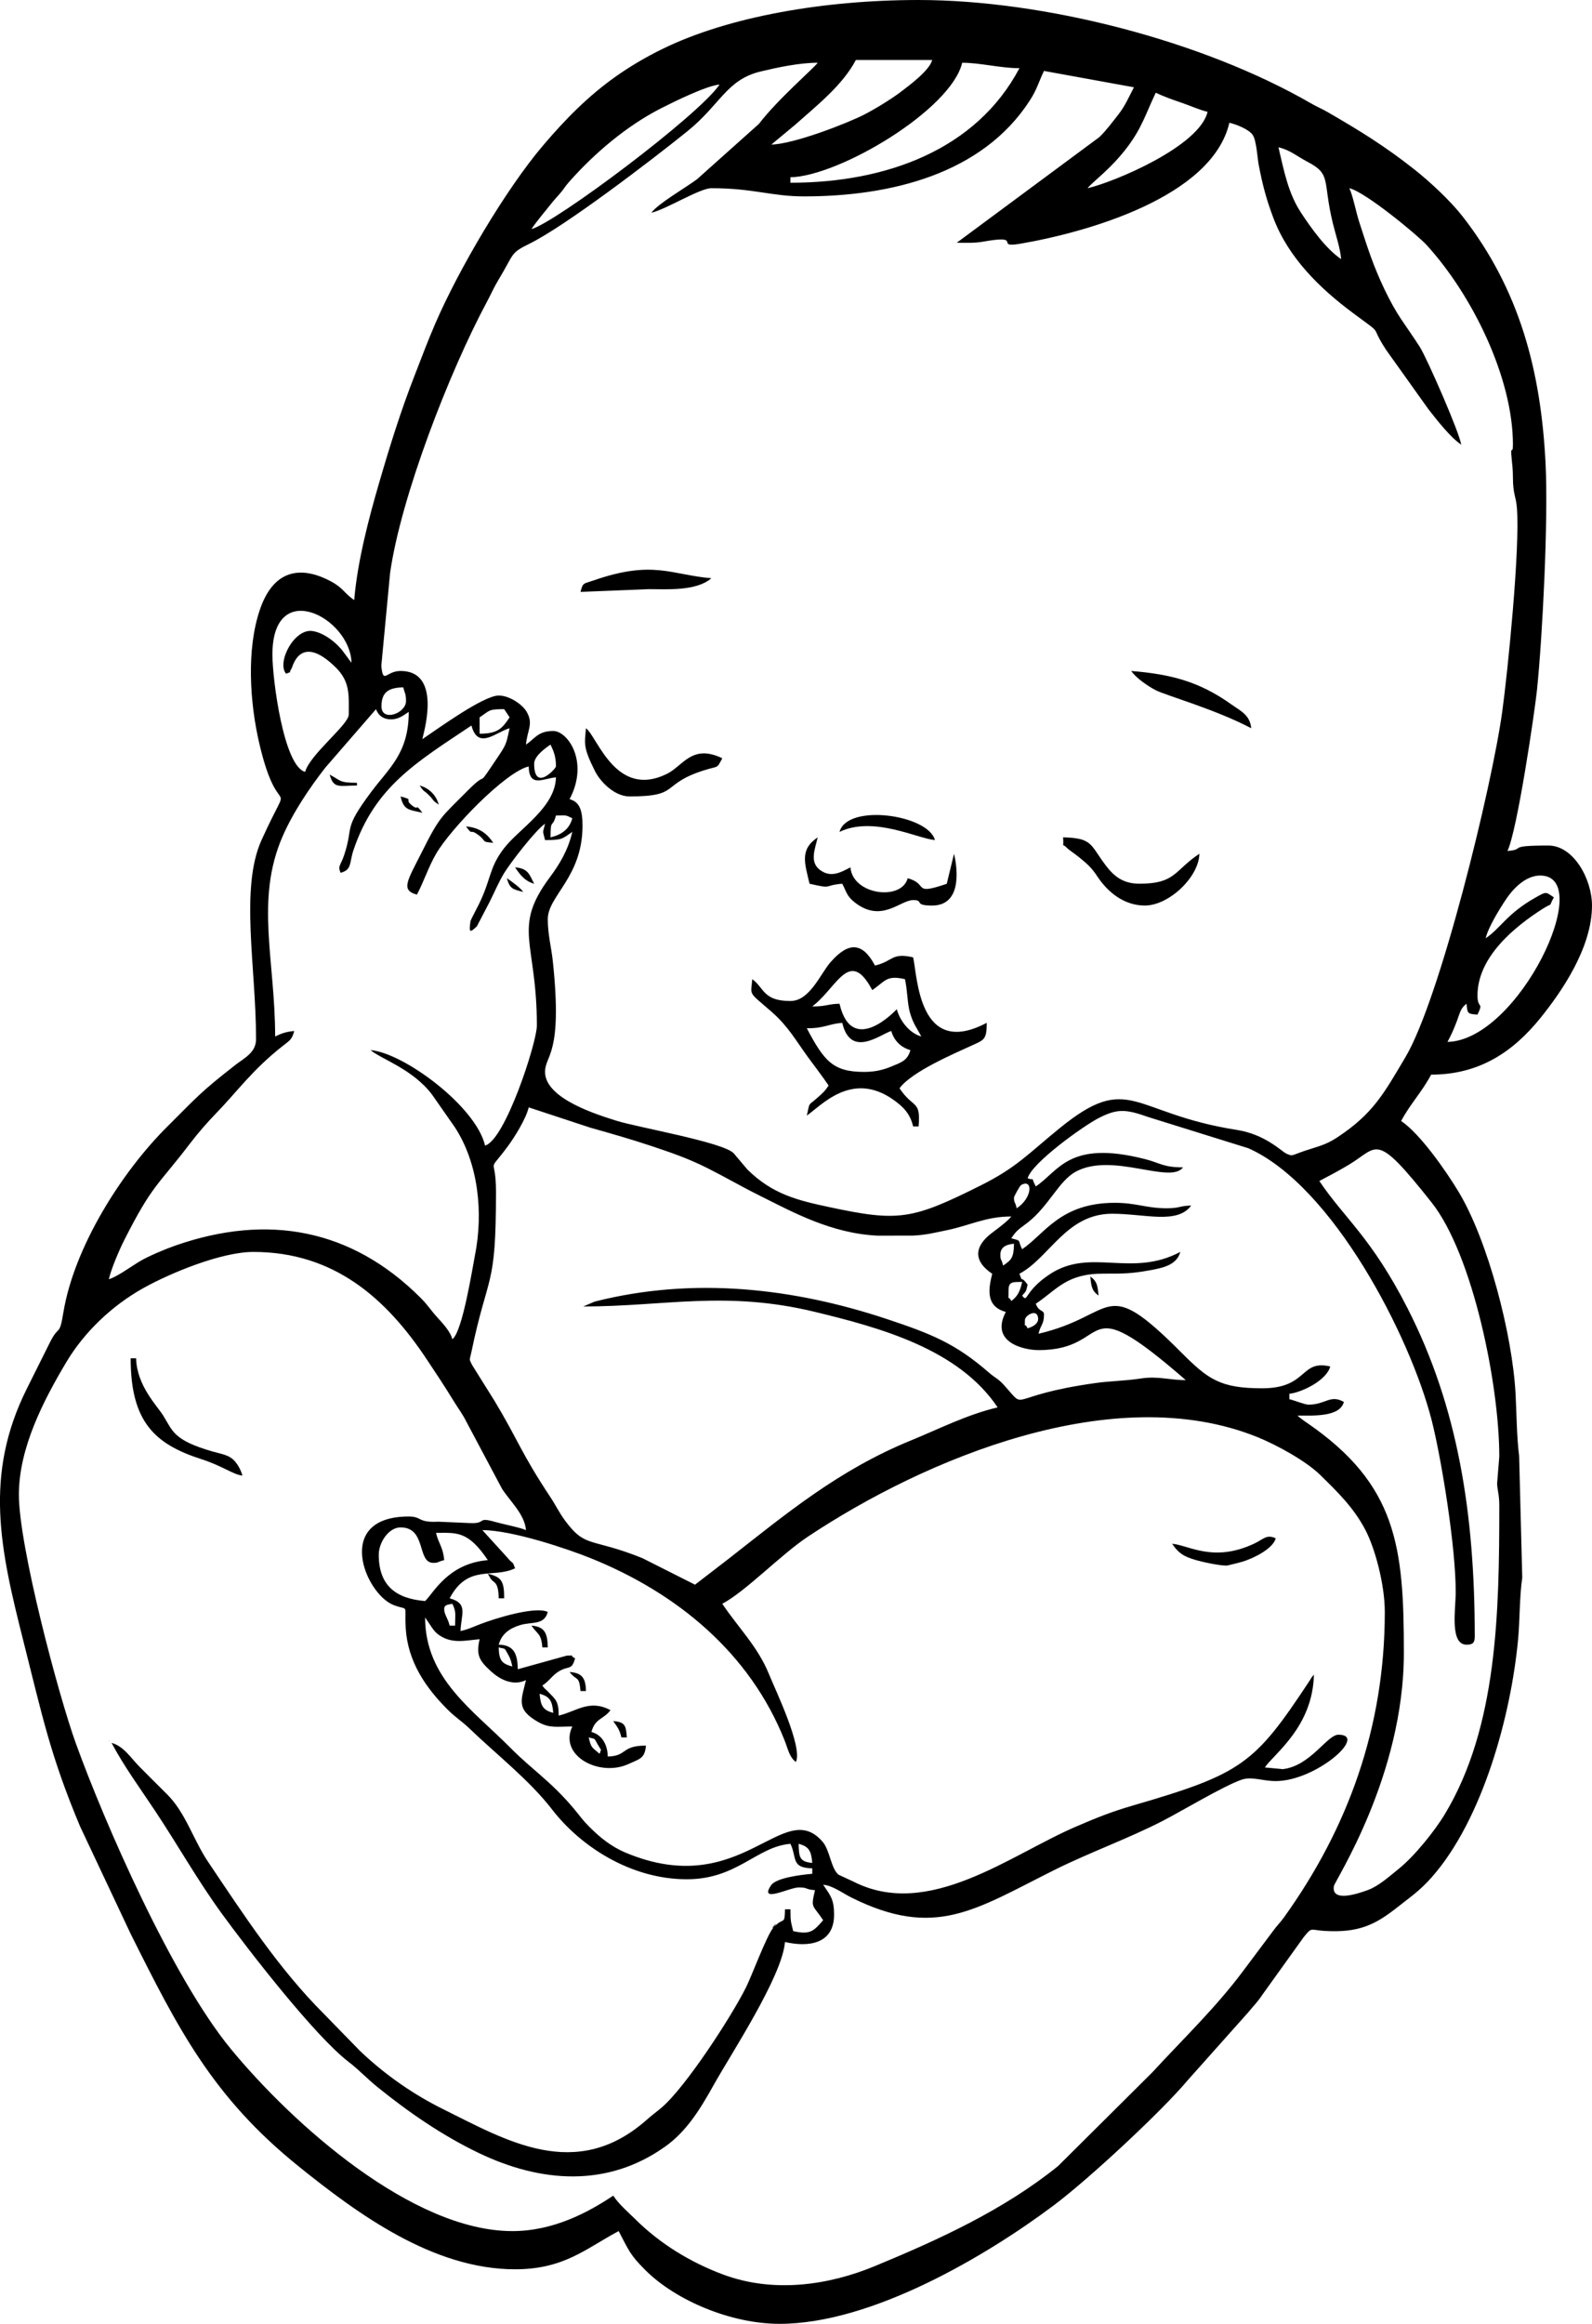<?xml version="1.0" encoding="UTF-8"?> <svg xmlns="http://www.w3.org/2000/svg" xmlns:xlink="http://www.w3.org/1999/xlink" xmlns:xodm="http://www.corel.com/coreldraw/odm/2003" xml:space="preserve" width="56.486mm" height="82.419mm" version="1.1" style="shape-rendering:geometricPrecision; text-rendering:geometricPrecision; image-rendering:optimizeQuality; fill-rule:evenodd; clip-rule:evenodd" viewBox="0 0 3378.41 4929.42"> <defs> <style type="text/css"> .fil0 {fill:black} </style> </defs> <g id="Layer_x0020_1">  <g id="_2906442599824"> <path class="fil0" d="M1694.77 3911.14c21.81,5.82 26.8,14.93 28.92,40.5 -27.31,-2.27 -28.16,-12.56 -28.92,-40.5zm-422.36 -190.93c-16.25,-14.13 -17.77,-11.67 -23.14,-34.72 17.72,4.73 8.8,-1.15 23.78,22.51 0.45,0.72 2.2,4.11 2.54,3.25l-3.18 8.96zm-127.29 -127.29c21.81,5.83 26.8,14.93 28.94,40.5 -21.82,-5.83 -26.81,-14.93 -28.94,-40.5zm-66.93 -83.5c5.52,9.53 6.66,15.27 9.07,25.64 -22.45,-5.99 -28.31,-12.96 -28.93,-40.5 15.58,4.16 10.78,-0.79 19.86,14.86zm-124 -61.14c-3.7,-15.89 -11.57,-23.52 -11.57,-34.71 0,-10.31 8.68,-9.5 17.36,-11.57 8.56,17.83 5.79,21.21 5.79,46.29l-11.57 0zm-150.43 -150.43c0,-25.73 20.92,-57.86 46.29,-57.86 55.65,0 34.22,75.22 69.43,75.22 12.23,0 7.63,-2.08 23.14,-5.79 -2.35,-28.21 -11.94,-34.62 -17.36,-57.85 43.25,0 67.73,-5.17 109.94,57.85 -84.49,7.03 -115.06,69.7 -133.08,86.78 -63.22,-5.26 -98.36,-33.76 -98.36,-98.35zm1984.5 254.57c-7.75,8.92 -2.3,2.41 -9.63,13.51 -116.07,175.79 -142.69,196.56 -372.91,263.52 -49.38,14.37 -77.85,26.18 -122.48,45.29 -138.85,59.46 -312.45,198.03 -472.03,116.66l-31.63 -14.66c-16.23,-12.93 -18.33,-52.05 -34.04,-70.1 -83.98,-96.51 -171.46,126.13 -417.07,23.64 -31.96,-13.34 -55.37,-32.72 -77.86,-55.22 -15.5,-15.5 -18.42,-21.24 -31.98,-37.45 -49.98,-59.69 -88.65,-82.74 -135.76,-130.38 -78.59,-79.49 -180.76,-146.63 -180.76,-276.32l13.93 20.78c5.67,8.04 8.98,12.26 17.1,17.61 27.27,17.98 54.29,10.41 84.68,7.88 -8.18,35.1 0.37,46.31 24.29,68.29 17.78,16.33 46.12,31.91 74.07,18.5 -9.64,41.39 -22.4,61.91 26.57,89.14 23.87,13.27 38.7,9.22 71.78,9.22 -29.62,61.74 57.51,108.26 119.79,79.32 23.12,-10.74 34.13,-11.23 36.44,-38.82 -53.28,0 -39.06,22.21 -81,23.14 -0.54,-24.41 -11.5,-45.87 -34.71,-52.08 7.85,-29.43 25.89,-26.34 40.49,-46.28 -44.97,-23.8 -72.36,2.82 -109.92,11.57 0,-30.83 -6.29,-33.94 -23.53,-51.69 -5.99,-6.16 -4.76,-3.19 -11.18,-11.96 14.89,-9.98 20.96,-21.39 34.05,-29.59 22.03,-13.8 28.21,-1.41 35.38,-28.27 -15.25,-7.56 4.77,-5.78 -17.36,-5.78l-104.15 28.93c-0.7,-31.6 -7.25,-51.33 -40.5,-52.08 6.02,-22.52 22.47,-34.46 45.29,-41.5 24.87,-7.67 51.15,0.93 58.86,-27.92 -26.62,-12.78 -110.47,13.36 -142.33,25.46 -17.49,6.65 -23.68,10.58 -42.82,15.04 0.77,-34.65 17.6,-58.55 -23.14,-69.43 38.98,-73.67 91.56,-40.95 138.86,-63.64 -6.48,-17.9 -2.75,-6.16 -17.03,-23.47l-52.4 -57.53c62.85,0 180.12,39.47 229.81,59.48 183.29,73.82 337.82,200.93 411.65,386.78 7.47,18.8 10.01,35.35 23.9,45.53 15.08,-31.43 -43.82,-153.44 -57,-186 -23.79,-58.75 -65.26,-98.86 -99.21,-149.57 49.82,-26.36 124.19,-104.17 181.64,-142.36 249.02,-165.56 649.65,-333.62 953.27,-211.47 42.32,17.03 104.02,51.24 133.73,80.34 37.15,36.39 71.78,69.97 96.48,117.59 20.01,38.59 40.81,114.81 40.81,173.26 0,245.52 -78.94,459.96 -214.05,648.03 -8.66,12.05 -14.56,16.81 -23.19,28.88l-64.42 86.01c-57.64,77.04 -126.68,143 -191.5,213.5l-200.22 198.99c-114.88,92.74 -251.93,155.62 -389.31,212.41 -95.6,39.51 -213.04,58.34 -322.44,17.31 -68.71,-25.77 -133.13,-65.23 -184.62,-116.25 -17.34,-17.19 -34.58,-31.27 -47.61,-50.74 -52.62,35.23 -126.76,75.22 -214.07,75.22 -212.51,0 -466.19,-227.14 -597.31,-386.27 -124.79,-151.44 -268.57,-481.06 -329.14,-648.64 -36.74,-101.67 -120.76,-417.45 -120.76,-527.23 0,-99.46 52.49,-200.31 100.69,-281.17 37.9,-63.56 96.35,-119.28 161.99,-156.22 56.87,-32 166.2,-77.54 234.89,-77.54 171.13,0 281.93,98.28 368,227.92 21.11,31.79 36.56,54.8 56.8,87.85 11.62,18.96 17.97,25.84 28.5,46.71l74.31 139.76c17.51,27.26 48.15,54.12 50.96,87.9 -11.17,-5.36 -49.81,-12.9 -64.46,-17.16 -40.91,-11.9 -18.25,3.76 -53.83,2.2l-67.98 -2.95c-44.26,2.3 -33.9,-11 -62.52,-11 -160.46,0 -92.38,165.01 -31.66,188.02 33.55,12.72 21.76,-5.62 25.26,49.43 4.49,70.71 42.36,125.6 88.75,171.98 17.66,17.66 29.46,23.88 46.5,40.28 57,54.86 126.93,109.08 175.35,171.79 60.64,78.54 167.13,147.99 285.94,147.99 106.99,0 148.07,-69.24 219.85,-75.21 14.16,29.51 0.63,51.05 46.29,52.06l0 11.57c-24.01,2 -76.57,8.58 -87.25,24.16 -27.03,39.44 38.91,4.78 58.33,4.78 21.79,0 10.94,3.8 34.71,5.78 -9.19,39.46 -5.44,29.61 17.36,63.64 -20.18,23.21 -27.58,31.54 -63.64,23.14 -4.75,-20.4 -5.79,-19.01 -5.79,-46.29l-11.57 0c-0.72,32.52 -2.18,18.04 -18.88,33.19 -23.07,20.94 13.24,-18.31 -5.88,5.69 -15.06,18.91 -45.05,100.95 -58.1,127.05 -31.53,63.09 -128.76,212.25 -179.09,254.84 -12.58,10.65 -18.86,14.68 -31.78,26.08 -149.99,132.4 -297.6,43.59 -431.36,-22.6 -62.92,-31.13 -120.23,-71.08 -171,-118.28 -0.87,-0.81 -2.09,-2 -2.97,-2.82 -0.87,-0.81 -2.09,-2.01 -2.97,-2.82l-77.11 -79.1c-95.58,-95.47 -169.94,-210.05 -245.15,-321.85 -31.76,-47.22 -47.54,-104.4 -87.59,-143.85 -20.86,-20.54 -37.2,-37.14 -57.88,-57.82 -17.94,-17.94 -33.42,-43.71 -59.31,-50.63 26.43,49.95 61.07,97.04 92.63,144.58 47.88,72.12 90.04,147.13 141.23,217.48 53.88,74.03 197.21,259.7 269.49,314.87 22.02,16.8 37.6,34.35 61.82,53.9 66.04,53.28 136.83,102.05 213.89,139.03 131.74,63.25 272.77,73.89 395.6,-13.42 45.03,-32.01 73.84,-78.37 102.2,-129.22 38.21,-68.51 146.09,-231.31 152.21,-304.86 48.09,11.2 104.14,5.4 104.14,-57.86 0,-32.99 -7.45,-40.21 -23.14,-63.64 20.22,1.68 41.01,17.77 59.71,27.08 177.75,88.53 261.88,26.2 430.15,-57.94 74.55,-37.28 156.53,-66.43 230.92,-104.65 38.83,-19.95 130.35,-74.83 167.57,-87.39 21.48,-7.24 43.74,3.04 72.07,3.04 85.29,0 197.07,-98.36 133.08,-98.36 -24.23,0 -59.13,66.43 -118.18,73.04l-38.03 -3.61c19.26,-28.77 101.67,-85.75 104.14,-196.72zm-2555.56 140.58l-1.73 -1.72c-0.57,0.57 1.61,1.61 1.73,1.72zm1942.27 -892.72c0,-9.39 21.41,-22.06 26.6,-9.87 6.9,16.21 -10.54,24.48 -20.81,27.23 -7.56,-15.26 -5.79,4.76 -5.79,-17.36zm5.79 -300.86c8.75,-32.76 118.14,-110.86 150.24,-127.48 40.58,-21.02 58.46,-19.13 106.66,-2.15l211.74 65.98c178.84,79.85 343.34,398.54 388.88,577.33 20.33,79.8 51.46,269.63 50.9,365.67 -0.2,35.17 -12.89,110 23.06,110 13.34,0 17.36,-4.02 17.36,-17.36 0,-260.72 -35.73,-486.83 -142.63,-696.31 -76.77,-150.43 -134.39,-191.11 -187.16,-269.91 23.06,-12.2 41.29,-21.67 63.38,-34.97 62.64,-37.71 54.21,-71.61 174.73,80.37 87.58,110.46 143.75,386.66 143.75,538.96l-4.64 57.32c0.44,14.65 4.64,22.39 4.64,46.82 0,226.77 -4.11,469.26 -115.31,654.19 -22.13,36.79 -65.16,89.83 -97.89,116.19 -19.19,15.45 -42.52,36.56 -65.03,44.9 -20.68,7.66 -78.42,27.44 -72.82,-8 1.74,-11 148.55,-233.85 148.55,-494.84 0,-224.25 -14.04,-356.88 -206.03,-488.25 -4.46,-3.05 -5.99,-4.1 -10.13,-7.23 -12.06,-9.14 -2.76,-2.04 -9.48,-7.88 34.12,0 89.75,3.3 98.36,-28.93 -29.32,-16.47 -38.42,5.78 -75.22,5.78 -7.48,0 -29.38,-8.98 -40.5,-11.57l0 -11.57c22.96,-1.91 78.51,-26.84 86.78,-57.86 -64.95,-15.13 -46.44,46.29 -144.64,46.29 -89.43,0 -115.22,-19.56 -172.13,-76.66 -166.92,-167.47 -135.29,-77.96 -302.3,-39.06 4.71,-20.2 11.57,-19.48 11.57,-40.5 0,-11.09 -10.67,-4.68 -17.36,-23.15 45.84,-30.69 65.18,-64.24 144.44,-63.85 42.75,0.2 60.02,-0.33 97.11,-7.03 27.54,-4.98 57.6,-10.96 65.1,-39.04 -104.58,55.34 -190.19,-9.75 -276.79,47.21 -55.28,36.36 -46.38,62.73 -58.78,45.36 8.79,-10.1 7.85,-7.18 11.57,-23.14 -16.5,-22.51 -9.11,-0.36 -17.36,-23.15 63.58,-33.64 99.42,-127.29 196.71,-127.29 69.59,0 138.19,23.04 167.78,-17.35 -26.16,0.58 -22.99,5.78 -52.07,5.78 -43.29,0 -63.98,-11.57 -109.93,-11.57 -116.14,0 -149.01,66.41 -196.71,98.36 -10.87,-20.55 1.02,-16.7 -23.14,-23.15 13.08,-19.53 17.84,-19.82 35.57,-33.86 44.5,-35.23 65.55,-87.88 101.02,-107.26 77.69,-42.48 201.02,27.39 227.9,-9.31 -42.11,0 -48.15,-9.23 -80.81,-17.55 -161.47,-41.17 -182.53,25.18 -231.62,58.05 -13.15,-24.86 1.57,-10.51 -17.35,-17.36zm-40.5 237.22c0,-19.25 10.39,-16.94 28.93,-17.36 -4.52,19.4 -9.35,30.4 -23.14,40.5 -7.81,-15.75 -5.79,7.06 -5.79,-23.14zm-17.36 -75.22c0,-18.78 17.39,-22.18 28.93,-23.14 -0.66,29.49 -5.08,34.18 -23.15,46.29 -3.82,-16.42 -5.78,-9.89 -5.78,-23.15zm28.93 -121.5c0,-1.54 11.99,-24.44 15.23,-26.27 24.98,-14.09 24.66,26.58 -9.44,49.42 -3.83,-16.42 -5.79,-9.89 -5.79,-23.15zm-53.36 371.58c-71.02,-61.88 -122.55,-82.28 -216.32,-113.46 -197.45,-65.65 -409.9,-90.44 -620.13,-37.06l-24.33 10.38c172.99,0 302.14,-34.49 491.87,11.49 138.22,33.5 304.56,78.63 387.56,202.58 -64.73,15.08 -125.86,46.34 -184.34,70.23 -153.74,62.79 -264.89,155.81 -385.97,250.45l-71.9 55.39 -111.55 -56.23c-110.11,-44.35 -120.14,-20.41 -163.84,-79.16 -12.85,-17.28 -20.1,-33.1 -31.2,-49.8 -62.58,-94.26 -68.63,-121.3 -119.03,-204.97l-46.84 -74.86c-7.69,-15.14 -5.98,-9.82 -2.49,-26.65 36.03,-173.58 52.59,-132.27 52.59,-341.46 0,-82.11 -21.29,-34.21 24.92,-96.58 14.33,-19.35 38.86,-58.57 44.51,-82.78l130.56 43c46.15,13.05 85.98,24.36 129.06,38.73 43.97,14.67 79,26.64 120.32,47.46 40.48,20.41 69.86,37.91 109.92,57.87 70.74,35.26 152.69,80.66 250.8,85.04l75.03 -0.13c28.16,-1.26 46.78,-6.41 70.07,-11.07 49.18,-9.85 84.01,-29.48 138.31,-29.48 -7.06,9.64 -30.26,26.77 -40.66,34.56 -37.69,28.25 -40.97,59.4 0.16,86.93 -6.17,26.46 -17.17,68.7 28.93,81 -34.46,65.13 39.1,81 69.43,81 161.53,0 80.1,-138.29 312.43,63.65 -36.32,0 -58.54,-9.17 -95.88,-3.39 -31.62,4.9 -64.93,5.31 -94.75,9.47 -196.34,27.37 -143.14,61.91 -195.52,4 -12.34,-13.65 -18.09,-14.28 -31.7,-26.15zm1054.28 -921.22c5.48,-23.53 30.02,-63.07 43.76,-83.52 14.14,-21.03 40.56,-49.55 71.95,-49.55 119.86,0 -45.77,349.57 -196.71,352.93 8.3,-15.69 12.33,-24.31 19.79,-43.85 6.84,-17.89 7.6,-27.54 20.71,-37.15 1.77,21.29 1.86,21.38 23.15,23.15 13.68,-28.51 0,-11.09 0,-40.5 0,-81.71 78.4,-145.89 139.38,-184.62 22.22,-14.1 9.95,0.29 22.62,-23.67 -17.72,-11.87 -15.08,-12.98 -39.27,0.66 -60.25,34.01 -73.76,64.95 -105.37,86.12zm-1984.5 -214.07c0,-41.66 3.96,-17.78 11.57,-46.29 23.51,0 18.62,-1.93 34.71,5.79 -6.12,22.92 -22.69,35 -46.28,40.5zm-34.72 -156.21c0,-16.21 24.12,-33.4 34.72,-40.5 6.71,13.99 11.57,25.31 11.57,46.29 0,4.22 -46.29,55.46 -46.29,-5.78zm-549.64 578.57c0,-160.98 -42.63,-290.16 15.65,-424.06 22.42,-51.54 57.89,-104.07 90.93,-146.29l107.49 -123.94c5.41,14.96 17.55,22.33 33.95,21.61 14.54,-0.64 24.92,-8.75 35.47,-15.83 0,87.5 -41.43,118.63 -79.36,169.42 -61.36,82.15 -36.63,70.45 -57.48,133.76 -7.87,23.89 -14.22,22.62 -7.8,38.18 24.69,-6.59 18.18,-20.76 27.31,-47.9 45.56,-135.45 134.6,-186.98 250.4,-264.52 14.19,53.13 52.26,13.46 81.01,5.78 -6.51,27.94 -5.48,31.92 -20.66,54.56 -58.45,87.17 -16.24,25.01 -70.52,79.91 -54.4,55.01 -56.29,50.73 -95.9,129.74 -29.55,58.95 -44.89,79.31 -9.64,88.72 14.81,-28 24.38,-58.45 40.68,-86.6 30.5,-52.71 147.23,-173.84 196.53,-185.33 1.02,45.78 30.62,25.41 57.86,23.14 -1.43,64.01 -78.16,108.97 -110.08,150.28 -34.6,44.77 -25.8,67.71 -59.85,131.36 -1.63,3.06 -11.19,21.61 -11.43,23.3 -3.24,23.17 -2.55,26.67 13.57,10.99l27 -51.71c10.47,-20.96 20.06,-43.63 31.05,-61.51 13.71,-22.28 66.65,-90.99 86.59,-104.34 -5.28,22.64 -5.28,12.07 0,34.71 37.36,0 35.98,-2.7 57.85,-17.36 -9.03,38.77 -26.49,67.81 -47.97,96.68 -80.36,108.05 -27.24,135.69 -27.24,314.11 0,36.06 -67.38,243.21 -109.93,254.57 -19.43,-83.39 -172.83,-196.66 -243,-202.5 21.46,18.65 89.76,40.04 130.8,94.85l47.59 68.12c50.62,76.96 61.2,182.05 43.09,272.59 -5.26,26.29 -26.25,161.86 -47.91,177.73 -4.71,-17.63 -21.28,-34.44 -33.22,-47.78 -14.44,-16.13 -18.76,-24.68 -34.68,-40.54 -146.32,-145.81 -323.6,-178.58 -518.8,-110.74 -22.14,7.69 -57.63,22.54 -76.31,33.62 -17.9,10.62 -49.42,33.73 -65.99,38.15 5.28,-22.66 22.03,-61.79 32.75,-82.97 60.07,-118.82 70.77,-114.58 140.73,-206.41 15.33,-20.11 35.17,-43 53.68,-62.03 44.62,-45.83 78.27,-94.06 144.16,-145.13 13.53,-10.5 17.56,-12.89 22.12,-29.95 -17.74,1.48 -27.81,5.48 -40.5,11.57zm433.92 -676.93c22.58,-15.11 18.48,-17.36 52.08,-17.36l11.57 17.36c-15.78,23.57 -25.02,34.71 -63.65,34.71l0 -34.71zm-208.29 -23.14c0,-30.78 15.59,-39.82 46.29,-40.5 3.03,12.97 5.79,13.3 5.79,28.92 0,26.98 -52.08,44.67 -52.08,11.57zm-231.43 -109.93c0,-165.43 165.66,-78.12 167.79,17.36l-17.26 -23.24c-12.95,-18.1 -41.03,-40.85 -65.98,-44.17 -38.59,-5.14 -75.68,66.54 -55.62,90.55 15.21,-6.14 3.57,1.02 11.88,-11.27 2.05,-3.02 18.04,-76.7 93.76,-1.8 30.95,30.62 27.43,59.21 27.43,99.85 0,21.21 -82.83,85.02 -92.57,121.5 -45.44,-12.14 -69.43,-196.1 -69.43,-248.79zm2268 -838.93c-31.79,-21.29 -63.77,-65.6 -85.75,-99.4 -26.15,-40.23 -35.01,-84.98 -47.32,-137.82 24.87,5.8 38.65,18.72 61.74,30.83 51.62,27.06 31.38,39.23 53.9,131.24 5.47,22.34 15.48,51.78 17.43,75.14zm-538.07 -150.43c9.38,-12.81 49.24,-40.17 85.22,-88.35 30.8,-41.24 38.71,-71 59.43,-114.15 15.14,7.27 35.66,14.77 54.2,21.02 20.53,6.92 38.36,15.44 55.73,19.48 -16.99,72.91 -196.79,148.54 -254.57,162.01zm-1180.29 86.78c12.06,-18 27.25,-35.16 40.47,-52.11 8.41,-10.8 12.2,-13.95 21.39,-24.89 8.9,-10.59 8.38,-12.12 17.75,-22.75 54.24,-61.55 123.39,-119.92 196.1,-156.83 25.27,-12.84 95.68,-47.75 123.51,-50.06 -43.48,64.93 -348.01,292.97 -399.22,306.64zm549.64 -109.93c103.94,-2.31 341.33,-143.53 364.5,-243 37.94,0 81.7,11.57 121.5,11.57 -91.53,172.97 -282.66,243 -486,243l0 -11.57zm10.08 -111.42c45.01,-40.12 100.11,-83.19 128.78,-137.36l162 0c-5.91,22.12 -47.14,52.78 -65.98,67.09 -21.36,16.23 -55.51,37.01 -78.5,48.79 -35.21,18.03 -148.53,62.41 -196.87,63.48l50.58 -41.99zm-837.44 1158.63c-31.21,0 -36.6,29.66 -40.86,-10.75l18.62 -196.63c22.75,-161.59 125.8,-427.15 205.48,-575.59 9.46,-17.62 13.95,-29.1 23.89,-45.54 35.14,-58.18 24.68,-57.25 66.71,-77.94 75.83,-37.33 258.24,-176.6 334.58,-238.2 71.28,-57.52 83.16,-109.74 156.33,-127.17 34.06,-8.12 81.24,-18.39 120.47,-18.39 -7.5,11.2 -83.6,76.13 -124.79,129.79l-131.36 117.42c-24.65,18.29 -82.38,51.35 -96.78,71.01 31.76,-7.4 102.61,-52.07 127.29,-52.07 89.8,0 126.83,17.36 196.71,17.36 181.74,0 377.74,-46.31 479.16,-203.56 15.33,-23.77 18.36,-38.36 29.99,-62.58l190.92 34.72c-11.32,21.41 -18.68,39.65 -33.82,58.74 -12.82,16.16 -24.83,32.77 -39.74,47.05l-302.5 223.99c19.92,0 36.68,1.09 55.74,-2.31 88.18,-15.69 22.09,14.07 78.55,4.45 139.71,-23.82 407.35,-98.18 444.28,-256.71 14.81,3.45 41.34,13.91 49.43,25.79 8.18,12.01 10,48.54 12.65,62.57 8.46,44.84 16.94,75.5 31.23,113.41 31.88,84.5 98.51,149.39 168.69,201.6 70.8,52.67 32.12,19.93 71.17,79.26l89.16 124.91c17.39,22.31 46.66,59.9 69.47,75.18 -1.79,-21.51 -72.29,-183.05 -87.77,-207.3 -13.14,-20.6 -26.45,-39.13 -39.59,-58.77 -24.27,-36.27 -47.88,-87.25 -64.25,-132.46 -8.8,-24.3 -15.44,-45.31 -24.64,-73.71 -6.97,-21.5 -13.31,-55.67 -20.96,-71.61 34.48,8.03 145.82,100.64 163.52,119.98 97.53,106.59 183.62,282.47 183.62,423.88 0,24.86 -6.14,-4.06 -2.54,31.26 1.5,14.62 2.45,21.89 2.52,38.15 0.16,36.69 6.44,39.56 8.49,65.06 6.93,85.94 -19.66,349.02 -31.27,432.86 -22,158.81 -131.83,608.26 -205.27,732.02 -46.04,77.58 -68.45,119.53 -143.2,169.22 -19.01,12.64 -32.19,17.57 -56.16,24.88 -44.77,13.67 -37.34,17.6 -52.89,10.8 -10.51,-4.6 -44.64,-41.01 -105.56,-50.54 -224.31,-35.1 -226.65,-125.13 -376.39,-3.34 -67.31,54.73 -90.65,82.92 -167.81,121.47 -145.27,72.58 -173.96,76.91 -319.8,45.81 -67.66,-14.43 -120.95,-27.05 -174.63,-79.94l-29.16 -34.49c-22.37,-23.61 -206.9,-55.43 -249.14,-69.09 -34.71,-11.21 -151.13,-45.22 -151.13,-103.43 0,-36.7 38.09,-34.19 16.35,-236.21 -2.95,-27.39 -10.56,-55.47 -10.56,-87.79 0,-49.28 73.11,-88.75 73.71,-196.83 0.19,-34.31 -6.16,-52.06 -27.43,-57.74 41.92,-79.23 -3.86,-144.64 -34.71,-144.64 -32.4,0 -39.05,16.33 -57.86,28.93 2.54,-30.45 16.75,-43.95 1.15,-70.17 -8.93,-15.03 -36.11,-33.97 -59.01,-33.97 -32.58,0 -131.04,71.85 -162,92.57 0.57,-6.85 44.74,-144.64 -46.29,-144.64zm2250.64 -480.21c-0.57,0.57 1.61,1.61 1.72,1.72l-1.72 -1.72zm98.36 862.07c20.92,-43.59 58.13,-297.41 62.73,-342.27 11.53,-112.51 24.15,-358.7 18.16,-479.19 -9.77,-196.43 -55.03,-369.14 -175.82,-524.25 -26.24,-33.7 -69.56,-73.9 -102.54,-99.97 -62.15,-49.13 -116.2,-82.48 -184.65,-121.98 -11.57,-6.68 -22.63,-11.2 -34.19,-17.88 -231.73,-133.96 -568.06,-219.6 -833.4,-219.6 -199.38,0 -402.89,34.84 -543.95,104.05 -34.6,16.97 -68.1,36.63 -98.25,57.96 -59.13,41.85 -107.21,90.77 -154.5,146.35 -79.49,93.43 -179.43,263.33 -229.06,378.44 -16.46,38.16 -27.53,68.31 -42.87,107.56 -29.95,76.63 -52.87,150.04 -76.26,230.39 -20.93,71.9 -45.84,165.06 -52.75,248.11 -20.72,-13.88 -23.04,-25.29 -47.97,-38.82 -67.72,-36.74 -123.81,-23.52 -152.01,58.7 -29.09,84.82 -21.63,198.2 -1.17,285.4 42.42,180.71 74.21,49.74 4.49,203.91 -46.15,102.06 -11.63,269.6 -11.63,422.3 0,28.66 -25.4,40.25 -43.78,54.58 -73.86,57.6 -79.55,66.07 -145.7,132.01 -95.23,94.92 -196.54,253.65 -219.51,393.78 -8.53,52.06 -8.96,23.42 -28.86,63.71l-48.15 96.49c-92.4,184.34 -56.69,342.29 -8.13,534.63 40.88,161.9 57.56,244.05 120.54,394.39l107.45 228.12c100.95,201.91 173.95,346.37 356.89,493.61 124.9,100.53 284.84,218.03 458.9,218.03 104.62,0 150.63,-44.37 219.85,-81 21.53,40.69 23.47,49.61 56.36,82.49 65.03,65.03 182.6,114.22 285,114.22 196.16,0 439.61,-144.61 581.88,-251.26 75.75,-56.78 230.06,-200.64 284.27,-265.38l128.18 -143.74c13.05,-16.14 18.04,-19.43 30.92,-38.52l87.2 -121.48c18.05,-22.2 12.85,-14.98 44.3,-13.1 70.9,4.22 106.13,-12.08 153.29,-49.28 30.19,-23.81 48.72,-35.9 74.16,-64.7 107.64,-121.86 168.13,-342.55 183.23,-505.27 3.54,-38.16 2.94,-91.77 8.74,-130.11l-6.64 -258.6c-5.04,-36.76 -5.59,-95.31 -7.54,-131.32 -6.82,-125.86 -58.39,-324.73 -120.98,-428.65 -26.67,-44.28 -81.73,-123.21 -121.85,-150.09 19.18,-36.26 43.98,-61.21 63.64,-98.36 101.88,0 173.72,-47.89 232.3,-120.62 42.39,-52.63 109.06,-147.01 109.06,-238.09 0,-55.87 -39.04,-127.29 -92.57,-127.29 -92.32,0 -45.39,8.13 -86.78,11.57z"></path> <path class="fil0" d="M1891.49 2187c5.36,20.06 20.43,35.14 40.5,40.5 -5.95,22.28 -19.79,26.3 -40.4,34.81 -16.82,6.94 -33.6,11.47 -57.96,11.47 -65.99,0 -84.76,-23.13 -121.5,-92.57 38.55,0 44.86,-9.04 75.22,-11.57 17.94,77 82.67,23.09 104.15,17.36zm-167.79 -52.08c1.03,-0.9 2.54,-2.07 3.18,-2.61 0.64,-0.53 2.37,-1.97 3.16,-2.63 48.04,-40.35 74.42,-117.42 120.95,-29.48 27.42,-18.36 29.47,-32.45 69.43,-23.14 5.22,22.4 4.96,51.15 10.47,70.53 6.82,23.99 14.31,32.2 24.25,50.97 -24.9,-6.64 -45.46,-33.06 -52.07,-57.85 -0.05,0.03 -94.77,103.18 -121.5,-11.57 -25.5,0.57 -27.05,5.78 -57.86,5.78zm-46.29 -11.57c-58.24,0 -54.99,-27.24 -81,-46.29 -3,36.01 -9.64,25.22 40.85,69.08 0.9,0.78 2.16,1.94 3.05,2.74 32.6,29.13 48.88,58.64 74.26,93.52 15.25,20.96 30.66,40.62 43.84,60.3 -8.75,13.07 -12.51,15.72 -25.07,26.99 -19.3,17.31 -13.99,5.66 -21.21,36.65 29.5,-19.76 95.13,-96.35 183.84,-33.41 20.64,14.65 35.46,29.32 41.81,56.55l11.57 0c4.76,-57.27 -10.76,-36.57 -40.5,-81 25.77,-35.17 115.34,-73.24 152.62,-90.38 26.57,-12.23 32.52,-11.97 32.52,-48.48 -145.14,76.81 -146.99,-99.28 -156.21,-138.85 -46.26,-10.78 -42.11,8.3 -81,17.36 -26.85,-50.75 -56.72,-49.97 -94.13,-7.34 -21.81,24.87 -44.13,82.55 -85.23,82.55z"></path> <path class="fil0" d="M1717.91 1874.57c51.66,12.03 27.67,3.47 69.43,0 8.82,16.67 9.34,25.74 25.14,38.51 57.55,46.51 97.54,-3.79 125.29,-3.79 24.68,0 -0.89,11.57 40.5,11.57 58.95,0 56.09,-67.84 46.29,-109.93l-15.43 63.8c-74.28,25.31 -37.52,0.39 -82.93,-11.73 -12.99,48.66 -116.62,35.48 -121.5,-23.15 -21.38,11.31 -41.56,22.05 -63.73,6.16 -23.71,-16.99 -11.72,-43.94 -5.69,-69.8 -38.8,25.99 -27.49,54.85 -17.36,98.36z"></path> <path class="fil0" d="M1336.06 1689.43c109.87,0 63.67,-25.59 158.48,-55.6 31.18,-9.87 25.88,-2.06 38.23,-25.4 -64.55,-30.98 -82.96,16.06 -117.38,33.04 -108.79,53.65 -147.56,-78.85 -171.9,-96.68 -2.76,33.18 -6.69,39.4 19.08,90.84 11.63,23.21 41.7,53.8 73.49,53.8z"></path> <path class="fil0" d="M2429.55 1920.85c50.74,0 114.6,-60 115.71,-109.93 -54.21,36.3 -50.32,63.64 -127.29,63.64 -41.46,0 -60.34,-22.79 -78.64,-48.64 -25.4,-35.89 -24.96,-48.42 -83.36,-49.71 2.28,27.4 -5.17,8.33 10.36,24.35 2.3,2.38 17.23,12.63 23.07,17.43 17.91,14.74 26.1,21.18 39.54,41.47 21.54,32.51 55.89,61.39 100.61,61.39z"></path> <path class="fil0" d="M514.49 3130.07c-3.44,-12.88 -12.16,-28.27 -21.89,-35.96 -11.18,-8.83 -29.49,-11.59 -42.47,-15.38 -81.81,-23.91 -83.11,-42.46 -103.63,-75.74 -12.76,-20.7 -56.36,-63.67 -57.66,-121.7l-11.57 0c0,135.7 51.89,182.38 150.43,214.07 44.42,14.28 68.02,33.15 86.78,34.71z"></path> <path class="fil0" d="M1231.92 1255.5l144.64 -5.78c37.75,0.02 100.98,4.75 133.07,-23.15 -85.05,-7.08 -123.31,-39.44 -249.94,4.64 -22.33,7.77 -22.36,4.01 -27.78,24.29z"></path> <path class="fil0" d="M2655.2 1544.78c-2.34,-28.16 -23.05,-37.02 -42.03,-50.54 -69.28,-49.35 -129.43,-64.04 -212.54,-70.96 9.79,14.63 35.12,32.11 51.82,40.75 21.74,11.24 126.88,40.6 202.75,80.75z"></path> <path class="fil0" d="M2603.13 3320.99c1.58,0 26.69,-6.24 32.53,-7.97 22.69,-6.72 65.5,-27.02 71.61,-49.89 -19.74,-9.13 -25.72,1.9 -46.32,11.5 -86.51,40.36 -138.02,3.03 -173.54,0.07 12.98,19.37 24.03,26.67 47.32,33.69 15.6,4.71 51.31,12.6 68.4,12.6z"></path> <path class="fil0" d="M1781.56 1764.64c71.93,-34.52 165.45,14.28 202.5,17.36 -14.51,-54.32 -186.26,-78.19 -202.5,-17.36z"></path> <path class="fil0" d="M1035.2 3338.35l6.38 10.98c7.48,9.47 15.97,5.62 16.76,41.09l11.57 0c0,-36.1 -5.21,-45.2 -34.71,-52.07z"></path> <path class="fil0" d="M1127.77 3448.28c13.04,19.47 20.58,15.48 23.15,46.29l11.57 0c-0.68,-30.06 -6.26,-43.92 -34.72,-46.29z"></path> <path class="fil0" d="M1046.77 1787.78c-12.6,-18.82 -28.8,-32.3 -57.85,-34.71 16.08,21.94 5.75,2.46 27.33,18.95 17,13 3.59,13.52 30.52,15.77z"></path> <path class="fil0" d="M1208.77 3546.64c14.58,19.89 20.27,5.95 23.15,40.5l11.57 0c-0.63,-28.08 -8.42,-38.31 -34.72,-40.5z"></path> <path class="fil0" d="M896.34 1724.14c-16.97,-23.16 -5.65,-1.83 -23.57,-16.93 -15.32,-12.89 7.36,-9.76 -22.72,-17.79 6.8,29.19 16.51,27.78 46.29,34.71z"></path> <path class="fil0" d="M757.49 1666.29l0 -5.79c-37.91,0 -33.91,-4.68 -57.86,-17.36 8.24,30.88 20.53,23.15 57.86,23.15z"></path> <path class="fil0" d="M1133.55 1874.57c-10.48,-19.8 -12.37,-32.37 -40.49,-34.71 10.02,14.97 20.56,29.39 40.49,34.71z"></path> <path class="fil0" d="M1301.34 3650.78c8.36,12.48 13.24,17.02 17.36,34.71l11.57 0c-2.09,-25.05 -3.24,-32.57 -28.93,-34.71z"></path> <path class="fil0" d="M931.06 1706.78c-5.35,-20.06 -20.44,-35.14 -40.5,-40.49 10.14,15.15 8.03,8.83 19.85,20.65 11.81,11.81 5.5,9.71 20.65,19.84z"></path> <path class="fil0" d="M2331.2 2748.21c-1.85,-22.25 -3.71,-30.5 -17.36,-40.5 1.85,22.25 3.71,30.5 17.36,40.5z"></path> <path class="fil0" d="M1110.41 1891.92c-6.91,-9.44 -24.5,-22.09 -34.71,-28.92 5.78,21.65 12.4,23.73 34.71,28.92z"></path> </g> </g> </svg> 